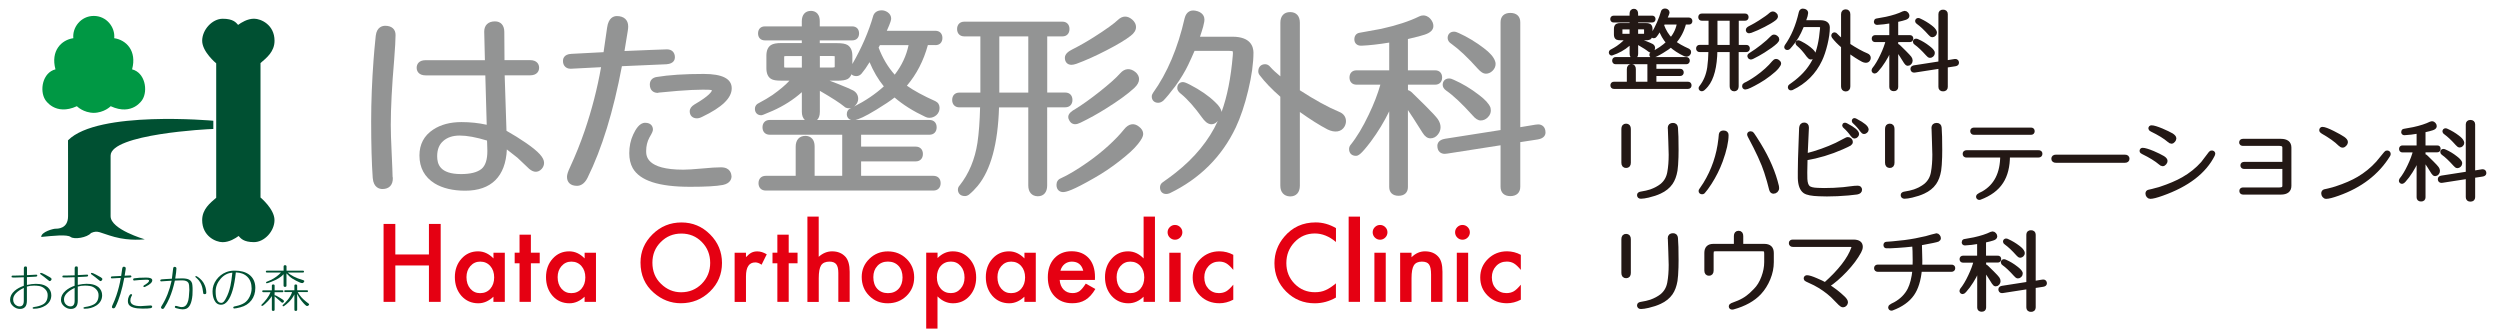 <?xml version="1.0" encoding="utf-8"?>
<!-- Generator: Adobe Illustrator 28.3.0, SVG Export Plug-In . SVG Version: 6.00 Build 0)  -->
<svg version="1.1" id="レイヤー_1" xmlns="http://www.w3.org/2000/svg" xmlns:xlink="http://www.w3.org/1999/xlink" x="0px"
	 y="0px" viewBox="0 0 540 72" style="enable-background:new 0 0 540 72;" xml:space="preserve">
<style type="text/css">
	.st0{fill:#939494;}
	.st1{fill:#009844;}
	.st2{fill:#005032;}
	.st3{fill:#E50012;}
	.st4{fill:#231815;stroke:#231815;stroke-width:0.825;stroke-linecap:round;stroke-linejoin:round;stroke-miterlimit:10;}
</style>
<g>
	<path class="st0" d="M83.22,5.57c-0.55,0-1.83,0.2-2.06,2.16c-0.23,2.26-0.39,4-0.47,5.17c-0.34,4.58-0.52,9.05-0.52,13.28
		c0,5.05,0.12,9.17,0.34,12.26c0.17,2.16,1.53,2.39,2.1,2.39c0.71,0,1.26-0.21,1.66-0.61c0.4-0.42,0.6-1.02,0.58-1.78
		c0-0.04-0.01-0.09-0.02-0.13l-0.03-0.14c0-0.62-0.08-2.45-0.22-5.58c-0.11-2.24-0.17-4.11-0.17-5.59c0-3.66,0.24-8.39,0.73-14.07
		c0.2-2.63,0.3-4.37,0.3-5.34C85.46,6.33,84.62,5.57,83.22,5.57z"/>
	<path class="st0" d="M113.67,30.91c-1.35-0.93-2.78-1.82-4.27-2.66c-0.15-5.1-0.28-9.13-0.39-11.98h5.5c1.43,0,1.94-0.85,1.94-1.64
		c0-0.79-0.51-1.64-1.94-1.64h-5.54l-0.04-6.09c0-1.42-0.75-2.28-2.02-2.28c-1.45,0-2.32,0.82-2.32,2.2c0,0.15,0.05,2.23,0.15,6.18
		H91.93C90.5,13,90,13.84,90,14.64c0,0.79,0.51,1.64,1.93,1.64h12.9l0.3,10.67c-1.75-0.39-3.58-0.58-5.47-0.58
		c-2.41,0-4.46,0.54-6.09,1.62c-1.98,1.3-2.97,3.18-2.97,5.59c0,2.65,1.11,4.69,3.29,6.04c1.72,1.04,3.94,1.57,6.59,1.57
		c5.63,0,8.73-3.07,9-8.91c1.04,0.81,1.8,1.41,2.28,1.78c1.09,1.01,1.92,1.79,2.47,2.34c0.01,0.02,0.03,0.03,0.05,0.05
		c0.52,0.44,0.99,0.65,1.44,0.65c0.33,0,0.84-0.11,1.29-0.62c0.34-0.38,0.51-0.83,0.51-1.31C117.52,34.06,116.38,32.79,113.67,30.91
		z M104,36.49c-0.9,0.73-2.38,1.11-4.42,1.11c-4.61,0-5.15-2.2-5.15-3.86c0-1.44,0.43-2.51,1.3-3.28c0.91-0.8,2.08-1.18,3.58-1.18
		c1.55,0,3.53,0.36,5.89,1.08c0.01,0.22,0.02,0.5,0.03,0.81c0.03,0.63,0.04,1.1,0.04,1.41C105.28,34.48,104.85,35.79,104,36.49z"/>
	<path class="st0" d="M145.78,12.38c0-1.06-0.66-1.72-1.72-1.72c-0.05,0-5.5,0.19-9.17,0.36c0.32-1.86,0.55-3.3,0.7-4.29
		c0.07-0.41,0.1-0.74,0.1-1.02c0-1.4-0.91-2.24-2.45-2.24c-0.65,0-1.8,0.32-2.1,2.47c-0.46,3.17-0.67,4.64-0.77,5.33l-6.91,0.36
		c-1.73,0.06-1.86,1.17-1.86,1.5c0,0.52,0.14,0.93,0.43,1.23c0.2,0.22,0.58,0.49,1.22,0.49l6.58-0.34
		c-0.81,4.63-2.01,9.24-3.54,13.74c-0.93,2.71-1.99,5.34-3.14,7.82c-0.46,0.96-0.68,1.64-0.68,2.14c0,1.21,0.8,1.93,2.15,1.93
		c0.65,0,1.57-0.3,2.28-1.72c3.1-6.26,5.6-14.37,7.43-24.12l9.63-0.42C145.61,13.76,145.78,12.79,145.78,12.38z"/>
	<path class="st0" d="M152,15.97c-4.11,0-7.54,0.22-10.16,0.66c-0.93,0.14-1.48,0.75-1.48,1.62c0,1.3,0.83,1.78,1.61,1.81l0,0
		c0,0,0.01,0,0.01,0c0.01,0,0.03,0,0.04,0c0,0,0.01,0,0.01,0l0,0l0,0c0.01,0,0.02,0,0.02,0c0,0,0.01,0,0.01,0l0,0
		c0.01,0,0.01,0,0.01,0l0,0c0.09,0,0.17-0.03,0.25-0.06c0.38-0.04,1.41-0.15,4.06-0.37c2.18-0.17,3.99-0.26,5.39-0.26
		c1.27,0,1.52,0.03,1.59,0.04c0.23,0.03,0.35,0.07,0.42,0.1c-0.05,0.23-0.48,1.15-3.77,3.05c-0.68,0.41-1.03,0.91-1.03,1.49
		c0,0.91,0.61,1.51,1.55,1.51c0.36,0,0.75-0.12,1.15-0.33c4.28-2.04,6.37-4.06,6.37-6.15C158.06,17.01,156.02,15.97,152,15.97z"/>
	<path class="st0" d="M155.74,36.14c-0.92,0-2.28,0.08-4.13,0.26c-1.78,0.16-3.14,0.25-4.02,0.25c-8.02,0-8.02-3.03-8.02-4.03
		c0-1.07,0.24-2.05,0.7-2.91c0.63-1.05,0.76-1.43,0.76-1.73c0-0.7-0.43-1.46-1.68-1.46c-1.25,0-2.07,1.45-2.59,2.56
		c-0.56,1.21-0.84,2.56-0.84,4.02c0,1.24,0.25,2.32,0.75,3.22c1.57,2.71,5.62,4.03,12.4,4.03c3.34,0,5.65-0.13,7.07-0.4
		c1.62-0.34,1.87-1.32,1.87-1.88C157.97,37.62,157.8,36.14,155.74,36.14z"/>
	<path class="st0" d="M202.06,9.75c0.92,0,1.5-0.61,1.5-1.55c0-0.94-0.59-1.55-1.5-1.55h-10.51c0.86-1.9,0.94-2.37,0.94-2.65
		c0-0.54-0.27-1.02-0.75-1.35c-0.4-0.27-0.84-0.42-1.28-0.42c-1.14,0-1.61,0.64-1.78,1.01c-0.02,0.04-0.03,0.07-0.04,0.11
		c-1,3.49-2.53,7.01-4.53,10.48v-1.76c0-1.1-0.33-1.88-1.03-2.34c-0.47-0.29-1.21-0.41-2.33-0.41h-3.68V8.72h7.03
		c0.89,0,1.46-0.59,1.46-1.5c0-0.93-0.57-1.52-1.46-1.52h-7.03V4.59c0-2.08-1.45-2.24-1.9-2.24c-1.24,0-1.98,0.83-1.98,2.24V5.7
		h-7.99c-0.89,0-1.46,0.59-1.46,1.52c0,0.91,0.57,1.5,1.46,1.5h7.99V9.3h-4.46c-1.03,0-1.72,0.14-2.16,0.41
		c-0.68,0.41-1.03,1.19-1.03,2.34v2.66c0,1.15,0.34,1.94,1.03,2.34c0.42,0.26,1.08,0.37,2.16,0.37h1.8
		c-0.87,0.95-2.09,1.98-3.66,3.09c-0.71,0.5-1.79,1.13-3.19,1.88c-0.04,0.02-0.08,0.05-0.12,0.08c-0.33,0.26-0.5,0.63-0.5,1.04
		c0,0.82,0.54,1.38,1.34,1.38c0.2,0,0.29,0,2.5-0.96c2.38-1.06,4.5-2.41,6.3-4.02v4.24c0,0.77,0.22,1.37,0.65,1.76h-7.6
		c-0.94,0-1.55,0.62-1.55,1.59c0,0.97,0.61,1.6,1.55,1.6h15.67v8.88h-5.96v-6.31c0-2.15-1.51-2.32-1.98-2.32
		c-1.32,0-2.11,0.87-2.11,2.32v6.31h-6.47c-0.95,0-1.56,0.62-1.56,1.59c0,0.97,0.61,1.59,1.56,1.59h36.23
		c0.94,0,1.55-0.63,1.55-1.59c0-0.97-0.6-1.59-1.55-1.59h-15.63v-3.12h11.8c0.94,0,1.55-0.63,1.55-1.6c0-0.97-0.61-1.59-1.55-1.59
		h-11.8v-2.57h14.77c0.94,0,1.55-0.63,1.55-1.6c0-0.97-0.61-1.59-1.55-1.59h-16.01c0.71-0.15,1.95-0.64,4.52-2.21
		c1.7-1.03,3.02-1.92,3.95-2.64c1.8,1.55,4.03,2.96,6.63,4.17c0.27,0.14,0.57,0.22,0.86,0.22c0.59,0,1.11-0.2,1.55-0.59
		c0.45-0.41,0.68-0.95,0.68-1.56c0-0.64-0.3-1.15-0.89-1.44c-2.6-1.16-4.68-2.29-6.17-3.35c2.09-2.46,3.61-5.4,4.53-8.77H202.06z
		 M183.68,23.41c-0.49,0.21-0.77,0.66-0.77,1.23c0,0.65,0.37,1.13,0.96,1.28h-7.39c0.34-0.32,0.61-0.86,0.61-1.76v-4.54
		c2.61,1.51,4.38,2.66,5.27,3.4c0.39,0.39,1.01,0.46,1.53,0.29C183.81,23.35,183.75,23.38,183.68,23.41z M169.39,12.37
		c0-0.1,0-0.18,0.01-0.23c0.08-0.01,0.2-0.03,0.37-0.03h3.43v2.49h-3.43c-0.27,0-0.37-0.05-0.37-0.05l0,0
		c0-0.01-0.02-0.05-0.02-0.12V12.37z M180.29,14.42c0,0.06-0.01,0.08,0,0.08c-0.02,0.01-0.14,0.09-0.5,0.09h-2.7v-2.49h2.7
		c0.24,0,0.4,0.02,0.5,0.03c0.01,0.06,0.01,0.13,0.01,0.23V14.42z M189.78,10.28c0.1-0.18,0.18-0.36,0.28-0.53h6.19
		c-0.47,2.27-1.47,4.41-2.99,6.38C191.81,14.52,190.64,12.56,189.78,10.28z M183.91,16.05c0.25,0.25,0.62,0.39,1.07,0.39
		c0.43,0,0.82-0.19,1.12-0.54c0.39-0.48,0.67-0.85,0.85-1.11c0.22-0.31,0.5-0.76,0.88-1.36c0.83,1.99,1.86,3.74,3.08,5.23
		c-1.81,1.65-3.98,3.12-6.47,4.38c0.12-0.08,0.24-0.18,0.33-0.29c0.4-0.41,0.6-0.9,0.6-1.41c0-0.77-0.38-1.41-1.1-1.81
		c-0.57-0.3-1.68-0.77-3.38-1.45c-0.7-0.28-1.25-0.49-1.69-0.65h1.57c1.15,0,1.86-0.11,2.34-0.37
		C183.47,16.84,183.74,16.51,183.91,16.05z"/>
	<path class="st0" d="M230.01,12.49c0,0.91,0.56,1.51,1.42,1.51c0.28,0,0.63-0.07,1.08-0.22c1.97-0.72,4.15-1.7,6.51-2.92
		c2.4-1.24,4.11-2.26,5.2-3.12c0.77-0.58,1.16-1.22,1.16-1.91c0-0.58-0.27-1.1-0.8-1.58c-1.04-0.91-2.12-0.87-3.09,0.03
		c-0.85,0.82-2.57,2.06-5.12,3.68c-1.43,0.92-3.05,1.85-4.82,2.75C230.89,11.05,230.01,11.6,230.01,12.49z"/>
	<path class="st0" d="M241.97,15.83c-0.94,1.05-2.48,2.42-4.58,4.07c-1.97,1.55-3.69,2.77-5.09,3.63c-0.77,0.43-1.56,0.97-1.56,1.75
		c0,0.23,0.07,0.47,0.21,0.69c0.37,0.75,0.95,0.86,1.26,0.86c0.36,0,0.75-0.12,1.2-0.34c1.84-0.89,3.69-1.91,5.48-3.04
		c2.7-1.68,4.75-3.18,6.14-4.47c0.68-0.64,1.01-1.27,1.01-1.89c0-0.41-0.14-1-0.83-1.56C244.13,14.67,242.93,14.73,241.97,15.83z"/>
	<path class="st0" d="M246,27.34c-1.02-0.82-2.2-0.67-3.2,0.6c-0.88,1.1-2.03,2.3-3.39,3.54c-1.37,1.24-2.89,2.46-4.52,3.6
		c-2.24,1.57-4.19,2.73-5.77,3.44c-0.59,0.24-0.92,0.75-0.92,1.41c0,1.15,0.77,1.56,1.42,1.56c0.67,0,2.06-0.35,6.78-3.07
		c1.74-0.98,3.52-2.17,5.29-3.54c1.93-1.49,3.27-2.71,4.08-3.74c0.83-1.03,1.16-1.68,1.16-2.2C246.93,28.33,246.61,27.79,246,27.34z
		"/>
	<path class="st0" d="M231.65,21.59c0-0.97-0.6-1.6-1.55-1.6h-3.9V7.86h3.3c0.91,0,1.51-0.62,1.51-1.59c0-0.97-0.6-1.59-1.51-1.59
		h-21.21c-0.95,0-1.56,0.62-1.56,1.59c0,0.97,0.61,1.59,1.56,1.59h3.47V20h-4.54c-0.95,0-1.55,0.62-1.55,1.6
		c0,0.96,0.61,1.59,1.55,1.59h4.48c-0.07,2.97-0.26,5.54-0.57,7.65c-0.55,3.58-1.84,6.69-3.86,9.23c-0.24,0.25-0.36,0.56-0.36,0.9
		c0,0.63,0.39,1.38,1.51,1.38c0.31,0,0.6-0.11,0.88-0.31c0.67-0.55,1.29-1.17,1.86-1.86c2.84-3.42,4.4-9.13,4.63-16.98h6.32v16.87
		c0,1.41,0.75,2.29,2.02,2.32h0.05c1.26,0,2.01-0.87,2.01-2.32V23.18h3.9C231.04,23.18,231.65,22.56,231.65,21.59z M215.85,20V7.86
		h6.26V20H215.85z"/>
	<path class="st0" d="M266.21,7.93h-7.01c0.25-0.74,0.48-1.45,0.68-2.16c0.25-0.95,0.28-1.32,0.28-1.52c0-0.5-0.19-1.39-1.46-1.82
		c-0.35-0.11-0.69-0.17-0.99-0.17c-0.43,0-1.46,0.17-1.83,1.68c-1.46,6.42-3.76,11.85-6.82,16.11c-0.18,0.25-0.28,0.52-0.28,0.81
		c0,0.8,0.56,1.34,1.37,1.34c0.4,0,0.77-0.15,1.15-0.48c0.6-0.61,1.43-1.6,2.54-3.07c1.23-1.71,2.17-3.29,2.82-4.66
		c0.51-1.07,0.97-2.09,1.36-3h7.48c0.44,0,0.66,0.06,0.77,0.09c0.01,0.06,0.04,0.19,0.04,0.43c0,0.13-0.01,0.29-0.03,0.5
		c-0.4,4.77-1.21,8.85-2.42,12.17c-0.09-0.66-0.55-1.34-1.42-2.15c-1.36-1.33-3.19-2.59-5.42-3.74c-0.89-0.46-1.25-0.56-1.52-0.56
		c-0.6,0-1.21,0.4-1.21,1.29c0,0.57,0.46,1,0.85,1.29c1.4,1.15,2.92,2.88,4.54,5.13c0.43,0.6,1.11,1.4,2,1.4
		c0.49,0,0.94-0.23,1.37-0.71c0,0.01-0.01,0.02-0.02,0.04c-1.89,4.12-4.96,7.89-9.13,11.17c-0.67,0.53-1.57,1.2-2.74,2.02
		c-0.39,0.26-0.6,0.66-0.6,1.12c0,0.86,0.52,1.42,1.33,1.42c0.24,0,0.48-0.04,0.77-0.16c6.48-3.13,11.29-7.92,14.28-14.24
		c1.01-2.15,1.92-4.83,2.67-7.96c0.76-3.14,1.14-5.9,1.14-8.21C270.72,10.06,270.14,7.93,266.21,7.93z"/>
	<path class="st0" d="M289.31,24.18c-2.46-1.02-5.33-2.6-8.54-4.68V4.89c0-1.43-0.78-2.28-2.1-2.28c-1.32,0-2.11,0.85-2.11,2.28
		v11.6c-0.92-0.76-1.64-1.42-2.12-1.97c-0.41-0.54-0.87-0.65-1.18-0.65c-0.89,0-1.47,0.61-1.47,1.55c0,0.28,0.1,0.57,0.29,0.81
		c1.14,1.51,2.65,3.07,4.47,4.66V40.1c0,1.41,0.78,2.28,2.09,2.33c0,0,0.01,0,0.03,0c1.32,0,2.1-0.87,2.1-2.33V24.19
		c2.26,1.61,4.25,2.87,5.96,3.76c1.59,0.79,3.03,0.55,3.69-0.62c0.21-0.38,0.31-0.76,0.31-1.16
		C290.73,25.27,290.22,24.55,289.31,24.18z"/>
	<path class="st0" d="M312.39,19.57c1.54,1.07,3.45,2.87,5.65,5.32c0.66,0.78,1.23,1.13,1.79,1.13c0.55,0,1.06-0.21,1.5-0.64
		c0.57-0.54,0.69-1.12,0.69-1.51c0-0.16-0.03-0.33-0.06-0.54c-0.01-0.05-0.02-0.08-0.04-0.13c-0.31-0.8-1.13-1.69-2.47-2.7
		c-1.74-1.35-3.57-2.44-5.41-3.25c-0.41-0.21-0.74-0.3-1.04-0.3c-0.83,0-1.38,0.56-1.38,1.38C311.63,18.8,311.88,19.21,312.39,19.57
		z"/>
	<path class="st0" d="M313.5,9.47c1.67,1.19,3.58,3,5.71,5.38c0.67,0.74,1.2,1.07,1.73,1.07c0.52,0,1.01-0.2,1.44-0.62
		c0.44-0.42,0.67-0.93,0.67-1.49c0-0.21-0.04-0.44-0.13-0.65c-0.31-0.87-1.1-1.77-2.41-2.76c-1.73-1.32-3.55-2.42-5.41-3.26
		c-0.41-0.2-0.74-0.3-1.04-0.3c-0.83,0-1.37,0.55-1.37,1.38C312.71,8.72,312.98,9.14,313.5,9.47z"/>
	<path class="st0" d="M332.24,26.87c-0.18,0-0.37,0.02-0.6,0.06l-3.26,0.54V4.8c0-1.27-0.8-2.01-2.15-2.01
		c-1.33,0-2.11,0.74-2.11,2.01v23.29l-11.97,1.88c-1.47,0.24-1.68,1.07-1.68,1.54c0,1.27,0.82,1.72,1.59,1.72
		c0.19,0,0.39-0.02,0.59-0.06l11.47-1.79v8.96c0,1.27,0.79,2.02,2.11,2.02c1.35,0,2.15-0.75,2.15-2.02v-9.64l3.77-0.58
		c1.46-0.24,1.68-1.04,1.68-1.5C333.83,27.34,333.01,26.87,332.24,26.87z"/>
	<path class="st0" d="M311.16,27.47c0-0.59-0.21-1.18-0.61-1.76c-0.35-0.49-1.2-1.41-2.62-2.83c-1.25-1.23-2.16-2.11-2.68-2.63
		c-0.38-0.42-0.75-0.68-1.13-0.79v-1.17H310c0.91,0,1.5-0.6,1.5-1.55c0-0.95-0.59-1.55-1.5-1.55h-5.89V8.43
		c1.86-0.43,3.05-0.74,3.63-0.95c1.24-0.41,1.87-1.03,1.87-1.86c0-0.53-0.21-1.04-0.62-1.52c-0.55-0.63-1.14-0.77-1.54-0.77
		c-0.32,0-0.63,0.07-0.91,0.22c-2.13,1.05-4.9,1.95-8.21,2.68c-2.06,0.39-3.65,0.68-4.73,0.86c-0.66,0.13-1.06,0.66-1.06,1.41
		c0,0.82,0.56,1.37,1.43,1.37h0.12c1.7-0.07,3.7-0.3,5.98-0.67v5.99H293c-0.92,0-1.51,0.61-1.51,1.55c0,0.94,0.59,1.55,1.51,1.55
		h5.16c-0.58,2.04-1.41,4.18-2.48,6.41c-1.29,2.73-2.63,4.96-4,6.65c-0.18,0.24-0.28,0.54-0.28,0.85c0,0.89,0.57,1.46,1.47,1.46
		c0.51,0,1.07-0.23,3.24-3.1c1.55-2.09,2.87-4.27,3.96-6.51V40.4c0,1.19,0.76,1.89,2.02,1.89c1.27,0,2.02-0.7,2.02-1.89V23.77
		c0.36,0.53,0.76,1.13,1.19,1.8c0.96,1.51,1.62,2.54,1.97,3.1c0.49,0.8,1.06,1.21,1.69,1.21c0.64,0,1.2-0.28,1.61-0.81
		C310.97,28.59,311.16,28.05,311.16,27.47z"/>
</g>
<g>
	<g>
		<path class="st1" d="M20.36,24.38c-2.37,0-3.75-1.44-3.75-1.44c-4.74,2.17-6.84-1.39-6.84-1.39c-1.26-1.98-0.61-5.86,2.21-6.57
			c-1.08-4.02,1.29-6.36,3.86-6.73c-0.24-2.31,1.61-4.81,4.42-4.81c2.8,0,4.65,2.5,4.41,4.81c2.57,0.37,4.94,2.71,3.86,6.73
			c2.81,0.71,3.47,4.6,2.21,6.57c0,0-2.1,3.57-6.83,1.39c0,0-1.39,1.44-3.76,1.44H20.36z"/>
		<path class="st2" d="M56.27,42.66c0,0,0-0.82,0-5l0,0c0-3.88,0-23.42,0-24.04c1.3-1.11,3.03-2.46,3.03-4.81
			c0-3.47-2.94-4.77-4.42-4.77c-1.46,0-2.78,0.85-3.45,1.34c-0.44-0.5-1.04-1.33-3.32-1.33c-2.27,0-4.44,2.38-4.44,4.76
			c0,2.38,3.03,4.87,3.03,4.87s0,19.8,0,23.98c0,3.88,0,4.44,0,5.06c-1.3,1.11-3.03,2.47-3.03,4.82c0,3.47,2.94,4.77,4.41,4.77
			c1.47,0,2.79-0.84,3.46-1.34c0.45,0.5,1.05,1.33,3.32,1.33c2.27,0,4.43-2.38,4.43-4.76C59.3,45.16,56.27,42.66,56.27,42.66z"/>
		<path class="st2" d="M14.7,35.4v11.29c0,2.79-2.32,2.71-2.75,2.71c-0.42,0-3.05,0.67-3.05,1.78c2.55-0.25,5.59-0.59,6.36,0
			c0.76,0.59,3.57,0.15,4.4-0.85c1.53-0.68,1.79-0.05,5.08,0.85c3.32,0.91,6.53,0.51,6.53,0.51s-7.38-2.12-7.38-4.99V33.62
			c0-4.66,21.09-5.76,22.19-5.76v-1.78c0,0-24.95-2.29-31.39,4.23C14.7,33.19,14.7,35.4,14.7,35.4z"/>
	</g>
	<g>
		<path class="st2" d="M11.08,63.78c0,0.92-0.42,1.66-1.25,2.21c-0.73,0.47-1.58,0.7-2.55,0.7c-0.15,0-0.23-0.06-0.23-0.19
			c0-0.1,0.13-0.16,0.39-0.2c0.69-0.09,1.29-0.27,1.8-0.53c0.71-0.37,1.06-1.04,1.06-2.03c0-0.5-0.19-0.93-0.57-1.31
			c-0.38-0.37-0.82-0.59-1.32-0.66c-0.34-0.05-0.7-0.08-1.05-0.08c-0.56,0-1.08,0.07-1.55,0.21v3.06c0,1.18-0.5,1.77-1.51,1.77
			c-0.53,0-1.01-0.2-1.46-0.59c-0.45-0.4-0.67-0.86-0.66-1.38v-0.02c0-0.71,0.33-1.35,0.99-1.93C3.7,62.36,4.36,62,5.14,61.73v-1.84
			c-0.81,0.04-1.46,0.06-1.93,0.06c-0.23,0-0.38,0-0.44-0.01c-0.11-0.01-0.18-0.02-0.22-0.04c-0.04-0.02-0.05-0.08-0.05-0.18
			c0-0.12,0.07-0.18,0.22-0.2c-0.06,0.01,0.08,0.01,0.43,0.01c0.47,0,1.13-0.02,2-0.05v-1.53c0-0.26,0.11-0.4,0.34-0.4
			c0.15,0,0.24,0.03,0.28,0.08c0.04,0.05,0.06,0.16,0.06,0.31v1.49c0.43-0.02,1.08-0.06,1.95-0.1h0.05
			c0.15-0.01,0.22,0.07,0.22,0.23c0,0.1-0.09,0.16-0.26,0.19c-0.05,0.01-0.27,0.02-0.65,0.04c-0.34,0.02-0.78,0.04-1.32,0.07v1.69
			c0.7-0.16,1.34-0.24,1.9-0.24c0.26,0,0.51,0.02,0.77,0.04c0.74,0.08,1.34,0.31,1.81,0.7C10.82,62.51,11.08,63.08,11.08,63.78z
			 M5.14,64.98v-2.79c-1.54,0.74-2.3,1.57-2.3,2.48c0,0.64,0.27,1.1,0.82,1.38c0.18,0.09,0.36,0.13,0.55,0.13
			C4.83,66.19,5.14,65.79,5.14,64.98z M11.14,60.28c0,0.1-0.04,0.19-0.13,0.29c-0.09,0.1-0.18,0.15-0.27,0.15
			c-0.04,0-0.07-0.01-0.11-0.03c-0.24-0.2-0.61-0.5-1.11-0.89c-0.22-0.17-0.48-0.35-0.77-0.56c-0.05-0.04-0.08-0.08-0.08-0.14
			c0-0.11,0.06-0.16,0.19-0.16c0.13,0,0.46,0.14,0.98,0.42c0.45,0.23,0.78,0.41,0.99,0.55C11.03,60.05,11.14,60.17,11.14,60.28z"/>
		<path class="st2" d="M22.06,63.78c0,0.92-0.42,1.66-1.25,2.21c-0.73,0.47-1.58,0.7-2.55,0.7c-0.15,0-0.23-0.06-0.23-0.19
			c0-0.1,0.13-0.16,0.4-0.2c0.69-0.09,1.29-0.27,1.8-0.53c0.71-0.37,1.06-1.04,1.06-2.03c0-0.5-0.19-0.93-0.57-1.31
			c-0.38-0.37-0.82-0.59-1.32-0.66c-0.34-0.05-0.7-0.08-1.05-0.08c-0.56,0-1.08,0.07-1.55,0.21v3.06c0,1.18-0.5,1.77-1.51,1.77
			c-0.53,0-1.01-0.2-1.46-0.59c-0.45-0.4-0.67-0.86-0.66-1.38v-0.02c0-0.71,0.33-1.35,0.99-1.93c0.53-0.46,1.18-0.82,1.96-1.09
			v-1.84c-0.81,0.04-1.46,0.06-1.93,0.06c-0.23,0-0.38,0-0.44-0.01c-0.11-0.01-0.18-0.02-0.22-0.04c-0.04-0.02-0.05-0.08-0.05-0.18
			c0-0.12,0.07-0.18,0.22-0.2c-0.06,0.01,0.08,0.01,0.43,0.01c0.47,0,1.13-0.02,2-0.05v-1.53c0-0.26,0.11-0.4,0.34-0.4
			c0.15,0,0.24,0.03,0.28,0.08c0.04,0.05,0.06,0.16,0.06,0.31v1.49c0.43-0.02,1.08-0.06,1.95-0.1h0.05
			c0.15-0.01,0.22,0.07,0.22,0.23c0,0.1-0.09,0.16-0.26,0.19c-0.05,0.01-0.27,0.02-0.65,0.04c-0.34,0.02-0.78,0.04-1.32,0.07v1.69
			c0.7-0.16,1.34-0.24,1.9-0.24c0.26,0,0.51,0.02,0.77,0.04c0.74,0.08,1.34,0.31,1.81,0.7C21.8,62.51,22.06,63.08,22.06,63.78z
			 M16.12,64.98v-2.79c-1.54,0.74-2.3,1.57-2.3,2.48c0,0.64,0.27,1.1,0.82,1.38c0.18,0.09,0.36,0.13,0.55,0.13
			C15.81,66.19,16.12,65.79,16.12,64.98z M22.11,60.28c0,0.1-0.04,0.19-0.13,0.29c-0.09,0.1-0.18,0.15-0.27,0.15
			c-0.04,0-0.07-0.01-0.11-0.03c-0.24-0.2-0.61-0.5-1.11-0.89c-0.22-0.17-0.48-0.35-0.77-0.56c-0.05-0.04-0.08-0.08-0.08-0.14
			c0-0.11,0.06-0.16,0.19-0.16c0.13,0,0.46,0.14,0.98,0.42c0.45,0.23,0.78,0.41,0.99,0.55C22.01,60.05,22.11,60.17,22.11,60.28z"/>
		<path class="st2" d="M28.38,59.75c0,0.11-0.1,0.17-0.29,0.19L26.85,60c-0.47,2.55-1.1,4.64-1.91,6.27
			c-0.11,0.22-0.25,0.33-0.41,0.33c-0.23,0-0.35-0.1-0.35-0.3c0-0.1,0.05-0.25,0.15-0.46c0.3-0.64,0.57-1.32,0.81-2.02
			c0.42-1.24,0.74-2.51,0.95-3.79l-1.9,0.1c-0.16,0.01-0.24-0.07-0.24-0.24c0-0.12,0.09-0.18,0.29-0.19l1.93-0.1
			c0.01-0.07,0.08-0.57,0.22-1.53c0.04-0.31,0.16-0.46,0.34-0.46c0.29,0,0.43,0.12,0.43,0.37c0,0.06-0.01,0.14-0.02,0.23
			c-0.04,0.29-0.12,0.74-0.22,1.34c0.78-0.04,1.19-0.06,1.21-0.06C28.3,59.5,28.38,59.59,28.38,59.75z M32.87,66.27
			c0,0.15-0.11,0.24-0.32,0.29c-0.34,0.07-0.93,0.1-1.77,0.1c-1.64,0-2.64-0.31-3-0.93c-0.11-0.2-0.16-0.44-0.16-0.72
			c0-0.34,0.07-0.66,0.2-0.94c0.17-0.36,0.33-0.54,0.48-0.54c0.15,0,0.23,0.06,0.23,0.18c0,0.04-0.05,0.16-0.16,0.34
			c-0.14,0.26-0.21,0.54-0.21,0.84c0,0.82,0.75,1.23,2.25,1.23c0.23,0,0.58-0.02,1.05-0.07c0.46-0.04,0.81-0.07,1.04-0.07
			C32.74,65.97,32.87,66.07,32.87,66.27z M32.89,60.55c0,0.45-0.5,0.91-1.51,1.39c-0.08,0.04-0.15,0.07-0.21,0.07
			c-0.13,0-0.2-0.06-0.2-0.19c0-0.07,0.06-0.14,0.17-0.21c0.71-0.41,1.06-0.73,1.06-0.97c0-0.12-0.09-0.19-0.29-0.21
			c-0.04-0.01-0.19-0.01-0.43-0.01c-0.37,0-0.83,0.02-1.39,0.07c-0.85,0.07-1.21,0.11-1.1,0.11c-0.15,0-0.23-0.09-0.23-0.26
			c0-0.12,0.07-0.2,0.21-0.22c0.67-0.11,1.52-0.16,2.57-0.16C32.44,59.95,32.89,60.15,32.89,60.55z"/>
		<path class="st2" d="M41.6,62.69c0,0.4-0.01,0.75-0.03,1.05c-0.15,1.67-0.6,2.65-1.35,2.95c-0.22,0.09-0.49,0.13-0.8,0.13
			c-0.29,0-0.74-0.08-1.35-0.25c-0.2-0.05-0.3-0.13-0.3-0.23c0-0.18,0.07-0.27,0.21-0.27c0.09,0,0.27,0.04,0.55,0.13
			c0.28,0.09,0.51,0.13,0.67,0.13c0.15,0,0.27-0.01,0.36-0.03c0.4-0.08,0.7-0.36,0.92-0.85c0.16-0.36,0.26-0.78,0.31-1.27
			c0.07-0.89,0.11-1.39,0.11-1.53c0-0.79-0.07-1.31-0.2-1.55c-0.21-0.36-0.66-0.54-1.37-0.54c-0.19,0-0.45,0.01-0.78,0.02
			c-0.37,0.01-0.63,0.03-0.78,0.03c-0.3,1.41-0.69,2.66-1.17,3.78c-0.32,0.74-0.68,1.42-1.08,2.04c-0.12,0.2-0.24,0.3-0.37,0.3
			c-0.09,0-0.17-0.03-0.25-0.09c-0.08-0.06-0.12-0.13-0.12-0.21c0-0.09,0.04-0.2,0.13-0.34c0.99-1.56,1.71-3.38,2.16-5.46
			c-0.28,0.01-0.65,0.03-1.12,0.07c-0.78,0.05-1.15,0.08-1.11,0.08c-0.15,0-0.22-0.07-0.22-0.22c0-0.12,0.1-0.2,0.31-0.22
			c0.18-0.01,0.45-0.03,0.8-0.06c0.59-0.04,1.06-0.07,1.4-0.08c0.03-0.19,0.12-0.9,0.26-2.13c0.03-0.29,0.12-0.43,0.29-0.43
			c0.29,0,0.43,0.12,0.43,0.37c0,0.37-0.09,1.09-0.26,2.16c1.1-0.03,1.59-0.04,1.47-0.04c0.67,0,1.17,0.09,1.5,0.26
			c0.46,0.23,0.71,0.65,0.74,1.24C41.6,61.97,41.6,62.32,41.6,62.69z M44.56,63.23c0,0.2-0.12,0.31-0.36,0.31
			c-0.16,0-0.26-0.05-0.29-0.15c-0.01-0.03-0.03-0.18-0.07-0.45c-0.06-0.44-0.12-0.77-0.19-1c-0.19-0.69-0.55-1.27-1.06-1.76
			l-0.41-0.37c0-0.12,0.06-0.18,0.18-0.18c0.04,0,0.11,0.03,0.23,0.1c0.79,0.5,1.34,1.13,1.65,1.91
			C44.45,62.15,44.56,62.68,44.56,63.23z"/>
		<path class="st2" d="M55.15,62.19c0,1.05-0.29,1.95-0.86,2.69c-0.57,0.74-1.36,1.24-2.37,1.5c-0.65,0.17-1.09,0.25-1.32,0.25
			c-0.14,0-0.21-0.08-0.21-0.23c0-0.1,0.08-0.17,0.25-0.21c0.1-0.02,0.23-0.05,0.42-0.09c0.68-0.15,1.26-0.37,1.73-0.67
			c0.47-0.3,0.85-0.76,1.15-1.38c0.27-0.57,0.41-1.15,0.41-1.75c0-1.05-0.3-1.89-0.91-2.5c-0.61-0.61-1.44-0.93-2.5-0.96
			c-0.31,2.99-0.9,5.05-1.77,6.18c-0.42,0.54-0.89,0.81-1.4,0.81c-0.67,0-1.17-0.34-1.49-1.03c-0.25-0.52-0.37-1.15-0.37-1.9
			c0-0.88,0.28-1.7,0.84-2.48c0.55-0.74,1.24-1.28,2.07-1.62c0.57-0.23,1.16-0.34,1.78-0.34h0.09c1.29-0.01,2.34,0.28,3.13,0.86
			C54.7,59.99,55.15,60.94,55.15,62.19z M50.19,58.9c-0.98,0.06-1.83,0.5-2.54,1.32c-0.71,0.82-1.07,1.73-1.07,2.72
			c0,1.65,0.4,2.48,1.21,2.48c0.23,0,0.43-0.11,0.61-0.34c0.09-0.1,0.22-0.31,0.4-0.63c0.42-0.76,0.74-1.66,0.97-2.7
			C49.92,61.04,50.06,60.09,50.19,58.9z"/>
		<path class="st2" d="M61.21,62.91c0,0.13-0.06,0.2-0.19,0.2h-1.71v0.69c0.02-0.02,0.05-0.03,0.08-0.03c0.06,0,0.16,0.04,0.3,0.11
			c0.73,0.41,1.2,0.69,1.41,0.85c0.16,0.12,0.24,0.23,0.24,0.33c0,0.07-0.04,0.15-0.12,0.22c-0.08,0.07-0.16,0.11-0.23,0.11
			c-0.09,0-0.18-0.05-0.27-0.16c-0.01-0.01-0.44-0.39-1.31-1.14c-0.04-0.04-0.07-0.07-0.09-0.09v2.89c0,0.18-0.1,0.27-0.3,0.27
			c-0.2,0-0.3-0.09-0.3-0.27v-2.93c-0.25,0.38-0.52,0.72-0.8,1.03c-0.19,0.2-0.4,0.41-0.64,0.63c-0.34,0.32-0.56,0.47-0.65,0.47
			c-0.12,0-0.18-0.06-0.18-0.18c0-0.04,0.02-0.07,0.05-0.1c0.11-0.11,0.28-0.29,0.52-0.53c0.19-0.21,0.4-0.46,0.62-0.76
			c0.37-0.5,0.64-0.97,0.8-1.41h-1.61c-0.12,0-0.19-0.07-0.19-0.2c0-0.13,0.06-0.2,0.19-0.2h1.89v-1c0-0.18,0.1-0.27,0.3-0.27
			c0.2,0,0.3,0.09,0.3,0.27v1h1.71C61.14,62.71,61.21,62.78,61.21,62.91z M65.73,60.72c0,0.05-0.03,0.12-0.09,0.2
			c-0.1,0.15-0.2,0.23-0.3,0.23c-0.18,0-0.37-0.04-0.57-0.13c-0.6-0.26-1.13-0.54-1.59-0.83c-0.42-0.26-0.86-0.64-1.3-1.14v2.63
			c0,0.19-0.1,0.29-0.31,0.29c-0.21,0-0.32-0.1-0.32-0.29v-2.45c-0.51,0.61-1.41,1.16-2.68,1.65c-0.53,0.21-0.85,0.31-0.95,0.31
			c-0.1,0-0.15-0.06-0.15-0.18c0-0.07,0.03-0.11,0.09-0.13c0.2-0.08,0.51-0.21,0.93-0.4c0.88-0.42,1.61-0.97,2.21-1.62h-3.1
			c-0.12,0-0.18-0.06-0.18-0.19c0-0.13,0.06-0.2,0.18-0.2h3.66v-0.9c0-0.19,0.11-0.29,0.32-0.29c0.2,0,0.31,0.1,0.31,0.29v0.9h3.6
			c0.12,0,0.18,0.07,0.18,0.2c0,0.12-0.06,0.19-0.18,0.19h-3.35c0.34,0.31,0.78,0.61,1.31,0.88c0.53,0.27,1.18,0.52,1.95,0.74
			C65.62,60.54,65.73,60.62,65.73,60.72z M66.77,65.75c0,0.07-0.05,0.15-0.14,0.23c-0.1,0.08-0.19,0.12-0.3,0.12
			c-0.07,0-0.12-0.02-0.18-0.05c-0.18-0.14-0.37-0.32-0.57-0.54c-0.33-0.37-0.57-0.67-0.74-0.91c-0.28-0.42-0.49-0.8-0.65-1.13v3.42
			c0,0.18-0.1,0.27-0.3,0.27c-0.2,0-0.3-0.09-0.3-0.27v-3.3c-0.29,0.59-0.68,1.13-1.17,1.62c-0.35,0.35-0.72,0.66-1.1,0.92
			c-0.04,0.02-0.07,0.03-0.11,0.03c-0.12,0-0.18-0.06-0.18-0.18c0-0.04,0.02-0.07,0.05-0.1c0.35-0.31,0.71-0.68,1.08-1.13
			c0.44-0.54,0.75-1.09,0.94-1.66h-1.51c-0.12,0-0.19-0.07-0.19-0.2c0-0.13,0.06-0.2,0.19-0.2h2v-0.98c0-0.18,0.1-0.27,0.3-0.27
			c0.2,0,0.3,0.09,0.3,0.27v0.98h2.15c0.12,0,0.19,0.07,0.19,0.2c0,0.13-0.06,0.2-0.19,0.2h-2.03c0.22,0.4,0.48,0.77,0.79,1.12
			c0.23,0.26,0.56,0.58,1.01,0.94c0.12,0.1,0.31,0.25,0.58,0.45C66.75,65.65,66.77,65.7,66.77,65.75z"/>
	</g>
</g>
<g>
	<path class="st3" d="M85.39,54.96h7.26v-6.59h2.54V65.2h-2.54v-7.86h-7.26v7.86h-2.54V48.37h2.54V54.96z"/>
	<path class="st3" d="M106.58,54.59h2.46V65.2h-2.46v-1.11c-1.01,0.95-2.1,1.42-3.26,1.42c-1.47,0-2.68-0.53-3.64-1.59
		c-0.95-1.08-1.43-2.43-1.43-4.06c0-1.59,0.48-2.92,1.43-3.98c0.95-1.06,2.14-1.59,3.58-1.59c1.24,0,2.34,0.51,3.33,1.53V54.59z
		 M100.76,59.86c0,1.02,0.27,1.85,0.82,2.49c0.56,0.65,1.26,0.97,2.12,0.97c0.91,0,1.64-0.31,2.2-0.94
		c0.56-0.65,0.84-1.47,0.84-2.46c0-1-0.28-1.82-0.84-2.46c-0.56-0.63-1.29-0.95-2.18-0.95c-0.84,0-1.55,0.32-2.12,0.96
		C101.04,58.11,100.76,58.91,100.76,59.86z"/>
	<path class="st3" d="M114.67,56.87v8.33h-2.45v-8.33h-1.05v-2.29h1.05v-3.89h2.45v3.89h1.91v2.29H114.67z"/>
	<path class="st3" d="M126.27,54.59h2.46V65.2h-2.46v-1.11c-1.01,0.95-2.1,1.42-3.26,1.42c-1.47,0-2.68-0.53-3.64-1.59
		c-0.95-1.08-1.43-2.43-1.43-4.06c0-1.59,0.48-2.92,1.43-3.98c0.95-1.06,2.14-1.59,3.58-1.59c1.24,0,2.34,0.51,3.33,1.53V54.59z
		 M120.45,59.86c0,1.02,0.27,1.85,0.82,2.49c0.56,0.65,1.26,0.97,2.12,0.97c0.91,0,1.64-0.31,2.2-0.94
		c0.56-0.65,0.84-1.47,0.84-2.46c0-1-0.28-1.82-0.84-2.46c-0.56-0.63-1.29-0.95-2.18-0.95c-0.84,0-1.55,0.32-2.12,0.96
		C120.73,58.11,120.45,58.91,120.45,59.86z"/>
	<path class="st3" d="M138.35,56.71c0-2.37,0.87-4.4,2.61-6.11c1.73-1.7,3.81-2.55,6.24-2.55c2.4,0,4.46,0.86,6.17,2.57
		c1.72,1.72,2.58,3.78,2.58,6.18c0,2.42-0.86,4.47-2.59,6.16c-1.74,1.69-3.83,2.54-6.29,2.54c-2.17,0-4.12-0.75-5.85-2.26
		C139.31,61.59,138.35,59.41,138.35,56.71z M140.92,56.74c0,1.86,0.62,3.39,1.88,4.59c1.24,1.2,2.68,1.8,4.31,1.8
		c1.77,0,3.26-0.61,4.47-1.83c1.21-1.23,1.82-2.74,1.82-4.51c0-1.79-0.6-3.3-1.8-4.51c-1.19-1.22-2.67-1.83-4.43-1.83
		c-1.75,0-3.23,0.61-4.44,1.83C141.52,53.48,140.92,54.97,140.92,56.74z"/>
	<path class="st3" d="M158.68,54.59h2.45v0.95c0.45-0.47,0.85-0.8,1.2-0.97c0.36-0.18,0.78-0.27,1.26-0.27
		c0.65,0,1.32,0.21,2.03,0.63l-1.12,2.25c-0.46-0.33-0.92-0.5-1.36-0.5c-1.34,0-2.01,1.01-2.01,3.03v5.51h-2.45V54.59z"/>
	<path class="st3" d="M170.36,56.87v8.33h-2.45v-8.33h-1.05v-2.29h1.05v-3.89h2.45v3.89h1.91v2.29H170.36z"/>
	<path class="st3" d="M174.39,46.79h2.45v8.68c0.87-0.78,1.84-1.18,2.89-1.18c1.2,0,2.16,0.39,2.88,1.17
		c0.61,0.68,0.92,1.76,0.92,3.24v6.51h-2.45v-6.28c0-0.85-0.15-1.47-0.45-1.85c-0.3-0.38-0.79-0.57-1.46-0.57
		c-0.86,0-1.46,0.27-1.81,0.8c-0.34,0.54-0.51,1.46-0.51,2.77v5.14h-2.45V46.79z"/>
	<path class="st3" d="M186.13,59.82c0-1.53,0.55-2.84,1.65-3.91c1.1-1.08,2.44-1.61,4.01-1.61c1.58,0,2.93,0.54,4.03,1.62
		c1.09,1.08,1.64,2.41,1.64,3.99c0,1.59-0.55,2.93-1.65,4c-1.1,1.07-2.46,1.6-4.07,1.6c-1.59,0-2.93-0.54-4-1.64
		C186.67,62.8,186.13,61.45,186.13,59.82z M188.64,59.86c0,1.06,0.28,1.9,0.85,2.52c0.58,0.62,1.35,0.94,2.3,0.94
		c0.96,0,1.73-0.31,2.3-0.93c0.57-0.62,0.86-1.44,0.86-2.47c0-1.03-0.29-1.86-0.86-2.48c-0.58-0.62-1.35-0.94-2.3-0.94
		c-0.94,0-1.7,0.31-2.28,0.94C188.93,58.07,188.64,58.87,188.64,59.86z"/>
	<path class="st3" d="M202.51,70.98h-2.45v-16.4h2.45v1.16c0.97-0.97,2.06-1.45,3.29-1.45c1.46,0,2.66,0.54,3.61,1.61
		c0.96,1.07,1.44,2.42,1.44,4.05c0,1.59-0.48,2.92-1.43,3.98c-0.94,1.05-2.14,1.58-3.58,1.58c-1.24,0-2.35-0.5-3.34-1.49V70.98z
		 M208.34,59.96c0-1.02-0.28-1.85-0.83-2.49c-0.56-0.65-1.26-0.97-2.11-0.97c-0.9,0-1.63,0.31-2.19,0.94
		c-0.56,0.62-0.84,1.45-0.84,2.46c0,1,0.28,1.82,0.84,2.46c0.55,0.63,1.28,0.95,2.18,0.95c0.85,0,1.55-0.32,2.1-0.96
		C208.05,61.72,208.34,60.92,208.34,59.96z"/>
	<path class="st3" d="M221.27,54.59h2.46V65.2h-2.46v-1.11c-1.01,0.95-2.1,1.42-3.26,1.42c-1.47,0-2.68-0.53-3.64-1.59
		c-0.95-1.08-1.43-2.43-1.43-4.06c0-1.59,0.48-2.92,1.43-3.98c0.95-1.06,2.14-1.59,3.58-1.59c1.24,0,2.34,0.51,3.33,1.53V54.59z
		 M215.45,59.86c0,1.02,0.27,1.85,0.82,2.49c0.56,0.65,1.26,0.97,2.11,0.97c0.91,0,1.64-0.31,2.2-0.94
		c0.56-0.65,0.84-1.47,0.84-2.46c0-1-0.28-1.82-0.84-2.46c-0.56-0.63-1.29-0.95-2.18-0.95c-0.84,0-1.55,0.32-2.12,0.96
		C215.73,58.11,215.45,58.91,215.45,59.86z"/>
	<path class="st3" d="M236.5,60.47h-7.61c0.07,0.87,0.35,1.57,0.85,2.08c0.5,0.51,1.14,0.76,1.93,0.76c0.61,0,1.12-0.15,1.52-0.44
		c0.39-0.29,0.84-0.83,1.34-1.61l2.07,1.16c-0.32,0.55-0.66,1.01-1.01,1.4c-0.36,0.39-0.74,0.71-1.14,0.96
		c-0.41,0.25-0.85,0.43-1.32,0.55c-0.47,0.12-0.98,0.17-1.54,0.17c-1.58,0-2.86-0.51-3.82-1.53c-0.96-1.02-1.44-2.38-1.44-4.08
		c0-1.68,0.46-3.04,1.4-4.08c0.94-1.02,2.18-1.54,3.73-1.54c1.56,0,2.8,0.5,3.71,1.49c0.9,0.99,1.35,2.36,1.35,4.11L236.5,60.47z
		 M233.98,58.47c-0.34-1.31-1.17-1.96-2.48-1.96c-0.3,0-0.58,0.05-0.84,0.14c-0.26,0.09-0.5,0.22-0.71,0.39
		c-0.21,0.17-0.4,0.38-0.55,0.62c-0.15,0.24-0.27,0.51-0.35,0.82H233.98z"/>
	<path class="st3" d="M247.01,46.79h2.46V65.2h-2.46v-1.11c-0.97,0.95-2.06,1.42-3.28,1.42c-1.45,0-2.66-0.53-3.62-1.59
		c-0.95-1.08-1.43-2.43-1.43-4.06c0-1.58,0.48-2.91,1.43-3.97c0.94-1.07,2.13-1.6,3.57-1.6c1.24,0,2.35,0.51,3.34,1.53V46.79z
		 M241.19,59.86c0,1.02,0.27,1.85,0.82,2.49c0.56,0.65,1.26,0.97,2.11,0.97c0.91,0,1.64-0.31,2.2-0.94
		c0.56-0.65,0.84-1.47,0.84-2.46c0-1-0.28-1.82-0.84-2.46c-0.56-0.63-1.29-0.95-2.18-0.95c-0.84,0-1.55,0.32-2.12,0.96
		C241.47,58.11,241.19,58.91,241.19,59.86z"/>
	<path class="st3" d="M252.2,50.17c0-0.43,0.16-0.8,0.47-1.11s0.69-0.47,1.12-0.47c0.44,0,0.82,0.16,1.13,0.47
		c0.31,0.31,0.47,0.68,0.47,1.12c0,0.44-0.16,0.82-0.47,1.13c-0.31,0.31-0.68,0.47-1.12,0.47c-0.44,0-0.82-0.16-1.13-0.47
		S252.2,50.62,252.2,50.17z M255.02,54.59V65.2h-2.45V54.59H255.02z"/>
	<path class="st3" d="M266.39,55.04v3.26c-0.56-0.68-1.06-1.15-1.5-1.41c-0.44-0.26-0.95-0.39-1.54-0.39c-0.92,0-1.69,0.32-2.3,0.97
		c-0.61,0.65-0.92,1.46-0.92,2.43c0,1,0.29,1.81,0.88,2.45c0.6,0.64,1.36,0.96,2.28,0.96c0.59,0,1.11-0.13,1.56-0.38
		c0.44-0.25,0.95-0.73,1.54-1.44v3.24c-1,0.52-1.99,0.77-2.99,0.77c-1.64,0-3.02-0.53-4.12-1.59c-1.11-1.07-1.66-2.39-1.66-3.98
		c0-1.58,0.56-2.92,1.68-4.01c1.12-1.09,2.49-1.64,4.12-1.64C264.48,54.29,265.46,54.54,266.39,55.04z"/>
	<path class="st3" d="M288.57,49.27v3c-1.47-1.23-2.99-1.84-4.56-1.84c-1.73,0-3.19,0.62-4.37,1.86c-1.19,1.24-1.79,2.75-1.79,4.54
		c0,1.77,0.6,3.26,1.79,4.47c1.19,1.21,2.65,1.82,4.38,1.82c0.89,0,1.65-0.15,2.28-0.44c0.35-0.15,0.71-0.34,1.08-0.59
		c0.37-0.25,0.77-0.54,1.18-0.89v3.07c-1.45,0.83-2.98,1.24-4.58,1.24c-2.41,0-4.46-0.84-6.16-2.52c-1.69-1.69-2.54-3.74-2.54-6.13
		c0-2.14,0.71-4.06,2.13-5.73c1.74-2.06,4-3.09,6.77-3.09C285.7,48.04,287.16,48.45,288.57,49.27z"/>
	<path class="st3" d="M293.76,46.79V65.2h-2.45V46.79H293.76z"/>
	<path class="st3" d="M296.5,50.17c0-0.43,0.16-0.8,0.47-1.11s0.69-0.47,1.12-0.47c0.44,0,0.82,0.16,1.13,0.47
		c0.31,0.31,0.47,0.68,0.47,1.12c0,0.44-0.16,0.82-0.47,1.13c-0.31,0.31-0.68,0.47-1.12,0.47c-0.44,0-0.82-0.16-1.13-0.47
		S296.5,50.62,296.5,50.17z M299.32,54.59V65.2h-2.45V54.59H299.32z"/>
	<path class="st3" d="M302.43,54.59h2.46v0.98c0.86-0.85,1.82-1.28,2.9-1.28c1.24,0,2.2,0.39,2.89,1.17
		c0.6,0.66,0.89,1.74,0.89,3.24v6.51h-2.46v-5.92c0-1.04-0.15-1.77-0.44-2.17c-0.28-0.41-0.8-0.61-1.55-0.61
		c-0.81,0-1.39,0.27-1.73,0.81c-0.33,0.53-0.5,1.46-0.5,2.78v5.12h-2.46V54.59z"/>
	<path class="st3" d="M314.3,50.17c0-0.43,0.16-0.8,0.47-1.11s0.69-0.47,1.12-0.47c0.44,0,0.82,0.16,1.13,0.47
		c0.31,0.31,0.47,0.68,0.47,1.12c0,0.44-0.16,0.82-0.47,1.13c-0.31,0.31-0.68,0.47-1.12,0.47c-0.44,0-0.82-0.16-1.13-0.47
		S314.3,50.62,314.3,50.17z M317.12,54.59V65.2h-2.45V54.59H317.12z"/>
	<path class="st3" d="M328.5,55.04v3.26c-0.56-0.68-1.06-1.15-1.5-1.41c-0.44-0.26-0.95-0.39-1.54-0.39c-0.92,0-1.69,0.32-2.3,0.97
		c-0.61,0.65-0.92,1.46-0.92,2.43c0,1,0.29,1.81,0.88,2.45c0.6,0.64,1.36,0.96,2.28,0.96c0.59,0,1.11-0.13,1.56-0.38
		c0.44-0.25,0.95-0.73,1.54-1.44v3.24c-1,0.52-1.99,0.77-2.99,0.77c-1.64,0-3.02-0.53-4.12-1.59c-1.11-1.07-1.66-2.39-1.66-3.98
		c0-1.58,0.56-2.92,1.68-4.01c1.12-1.09,2.49-1.64,4.12-1.64C326.58,54.29,327.57,54.54,328.5,55.04z"/>
</g>
<g>
	<g>
		<path class="st4" d="M357.18,4.12c0,0.22-0.1,0.32-0.3,0.32h-3.45v0.95h1.97c0.42,0,0.7,0.04,0.85,0.13
			c0.19,0.13,0.28,0.37,0.28,0.74v1.18c0,0.38-0.1,0.63-0.28,0.74c-0.14,0.08-0.42,0.11-0.85,0.11h-1.97v3.32
			c0,0.43-0.16,0.65-0.49,0.65h-0.02c-0.34-0.01-0.51-0.23-0.51-0.65v-2.7c-0.89,0.95-1.97,1.71-3.27,2.28
			c-0.61,0.27-0.93,0.4-0.97,0.4c-0.17,0-0.25-0.09-0.25-0.27c0-0.08,0.03-0.14,0.09-0.19c0.63-0.34,1.11-0.63,1.44-0.85
			c1.04-0.73,1.75-1.4,2.13-1.99h-1.5c-0.39,0-0.65-0.04-0.78-0.11c-0.19-0.11-0.28-0.36-0.28-0.74V6.26c0-0.38,0.1-0.63,0.28-0.74
			c0.14-0.09,0.4-0.13,0.78-0.13h2.32V4.44h-3.87c-0.2,0-0.3-0.11-0.3-0.32c0-0.21,0.1-0.32,0.3-0.32h3.87V2.96
			c0-0.43,0.18-0.65,0.53-0.65c0.33,0,0.49,0.22,0.49,0.65v0.83h3.45C357.08,3.79,357.18,3.9,357.18,4.12z M364.96,18.43
			c0,0.24-0.11,0.36-0.34,0.36H348.6c-0.23,0-0.34-0.12-0.34-0.36c0-0.24,0.11-0.36,0.34-0.36h3.21v-3.13c0-0.46,0.2-0.68,0.59-0.68
			c0.35,0,0.53,0.23,0.53,0.68v3.13h3.32v-4.61h-7.27c-0.23,0-0.34-0.12-0.34-0.36c0-0.24,0.11-0.36,0.34-0.36h15.26
			c0.23,0,0.34,0.12,0.34,0.36c0,0.24-0.11,0.36-0.34,0.36h-6.87v1.82h5.56c0.23,0,0.34,0.12,0.34,0.36c0,0.24-0.11,0.36-0.34,0.36
			h-5.56v2.07h7.25C364.85,18.07,364.96,18.19,364.96,18.43z M352.4,7.72V5.94h-1.86c-0.2,0-0.34,0.03-0.41,0.08
			c-0.07,0.05-0.1,0.18-0.1,0.38V7.3c0,0.28,0.17,0.42,0.51,0.42H352.4z M355.53,7.3V6.39c0-0.2-0.04-0.33-0.11-0.38
			c-0.08-0.05-0.23-0.08-0.46-0.08h-1.54v1.78h1.54C355.34,7.72,355.53,7.58,355.53,7.3z M357.09,10.36c0,0.14-0.06,0.27-0.17,0.39
			c-0.11,0.12-0.25,0.18-0.4,0.18c-0.08,0-0.14-0.03-0.19-0.08c-0.42-0.35-1.25-0.89-2.51-1.61c-0.11-0.06-0.17-0.15-0.17-0.25
			c0-0.15,0.09-0.23,0.27-0.23c0.14,0,0.61,0.16,1.4,0.47c0.73,0.29,1.22,0.5,1.46,0.63C356.98,9.98,357.09,10.15,357.09,10.36z
			 M365.14,4.55c0,0.23-0.11,0.34-0.32,0.34h-0.99c-0.42,1.68-1.16,3.11-2.24,4.27c0.7,0.56,1.73,1.14,3.09,1.75
			c0.13,0.06,0.19,0.17,0.19,0.32c0,0.18-0.06,0.32-0.19,0.44c-0.13,0.11-0.28,0.17-0.46,0.17c-0.08,0-0.15-0.02-0.23-0.06
			c-1.24-0.58-2.27-1.25-3.08-1.99c-0.39,0.34-1.04,0.79-1.94,1.33c-1.04,0.63-1.71,0.95-2.03,0.95c-0.18,0-0.27-0.08-0.27-0.25
			c0-0.11,0.04-0.19,0.13-0.23c1.4-0.67,2.58-1.47,3.53-2.39c-0.75-0.84-1.34-1.87-1.77-3.11c-0.34,0.57-0.59,0.96-0.74,1.18
			c-0.08,0.11-0.2,0.27-0.36,0.47c-0.06,0.08-0.14,0.11-0.23,0.11c-0.19,0-0.28-0.08-0.28-0.25c0-0.05,0.01-0.09,0.04-0.11
			c0.99-1.66,1.72-3.32,2.2-4.99c0.08-0.16,0.23-0.25,0.47-0.25c0.13,0,0.25,0.04,0.37,0.12c0.12,0.08,0.18,0.19,0.18,0.31
			c0,0.15-0.2,0.66-0.61,1.52h5.18C365.03,4.21,365.14,4.32,365.14,4.55z M362.65,4.89h-3.36c-0.09,0.19-0.18,0.37-0.28,0.55
			c0.46,1.27,1.1,2.31,1.94,3.13C361.89,7.46,362.46,6.24,362.65,4.89z"/>
		<path class="st4" d="M377.55,10.47c0,0.24-0.11,0.36-0.34,0.36h-2.07v7.8c0,0.46-0.18,0.68-0.55,0.68h-0.02
			c-0.37-0.01-0.55-0.24-0.55-0.68v-7.8h-3.47c-0.06,3.58-0.72,6.13-1.97,7.63c-0.24,0.29-0.5,0.55-0.78,0.78
			c-0.05,0.04-0.11,0.06-0.17,0.06c-0.21,0-0.32-0.09-0.32-0.27c0-0.06,0.02-0.12,0.08-0.17c0.94-1.18,1.53-2.59,1.78-4.25
			c0.15-1.04,0.24-2.3,0.27-3.78h-2.33c-0.23,0-0.34-0.12-0.34-0.36c0-0.24,0.11-0.36,0.34-0.36h2.35V4.06h-1.88
			c-0.23,0-0.34-0.12-0.34-0.36c0-0.24,0.11-0.36,0.34-0.36h9.38c0.21,0,0.32,0.12,0.32,0.36c0,0.24-0.11,0.36-0.32,0.36h-1.8v6.06
			h2.07C377.44,10.11,377.55,10.23,377.55,10.47z M374.02,10.11V4.06h-3.46v6.06H374.02z M384.31,13.72c0,0.14-0.15,0.39-0.44,0.76
			c-0.34,0.43-0.92,0.96-1.75,1.59c-0.77,0.6-1.54,1.11-2.3,1.54c-1.52,0.87-2.46,1.31-2.83,1.31c-0.19,0-0.28-0.11-0.28-0.34
			c0-0.15,0.06-0.25,0.19-0.3c0.73-0.33,1.61-0.85,2.62-1.56c0.73-0.52,1.41-1.06,2.03-1.62c0.62-0.56,1.13-1.1,1.54-1.6
			c0.19-0.24,0.37-0.36,0.55-0.36c0.13,0,0.25,0.05,0.38,0.15C384.21,13.42,384.31,13.57,384.31,13.72z M383.63,3.51
			c0,0.19-0.13,0.38-0.38,0.57c-0.47,0.37-1.22,0.82-2.25,1.35c-1.03,0.53-1.98,0.96-2.84,1.27c-0.15,0.05-0.27,0.08-0.36,0.08
			c-0.19,0-0.29-0.11-0.29-0.32c0-0.15,0.16-0.31,0.49-0.47c0.8-0.4,1.52-0.82,2.16-1.23c1.15-0.73,1.92-1.29,2.32-1.67
			c0.15-0.14,0.3-0.21,0.46-0.21c0.14,0,0.29,0.07,0.45,0.21C383.55,3.21,383.63,3.36,383.63,3.51z M383.91,8.48
			c0,0.18-0.11,0.37-0.34,0.59c-0.59,0.56-1.48,1.2-2.66,1.94c-0.79,0.49-1.58,0.94-2.39,1.33c-0.15,0.08-0.28,0.11-0.38,0.11
			s-0.18-0.06-0.25-0.19c-0.04-0.06-0.06-0.11-0.06-0.15c0-0.13,0.17-0.28,0.51-0.47c0.65-0.39,1.41-0.94,2.3-1.63
			c0.95-0.75,1.64-1.36,2.07-1.84c0.16-0.19,0.33-0.29,0.49-0.29c0.15,0,0.31,0.06,0.46,0.19C383.83,8.19,383.91,8.33,383.91,8.48z"
			/>
		<path class="st4" d="M394.83,5.94c0,1-0.16,2.18-0.49,3.55c-0.33,1.37-0.72,2.52-1.16,3.45c-1.29,2.73-3.34,4.78-6.15,6.13
			c-0.06,0.02-0.13,0.04-0.19,0.04c-0.17,0-0.25-0.1-0.25-0.29c0-0.09,0.04-0.16,0.11-0.21c0.52-0.37,0.93-0.67,1.23-0.91
			c1.9-1.49,3.28-3.18,4.14-5.07c0.76-1.64,1.25-3.77,1.46-6.38c0.01-0.09,0.02-0.17,0.02-0.25c0-0.25-0.05-0.41-0.16-0.47
			c-0.11-0.06-0.29-0.09-0.54-0.09h-3.53c-0.19,0.46-0.42,0.96-0.68,1.52c-0.28,0.6-0.68,1.27-1.22,2.01
			c-0.47,0.62-0.83,1.06-1.08,1.31c-0.09,0.08-0.18,0.11-0.27,0.11c-0.18,0-0.27-0.08-0.27-0.25c0-0.05,0.02-0.1,0.06-0.15
			c1.39-1.94,2.42-4.35,3.08-7.25c0.08-0.32,0.23-0.47,0.47-0.47c0.1,0,0.21,0.02,0.34,0.06c0.27,0.09,0.4,0.25,0.4,0.47
			c0,0.1-0.04,0.3-0.11,0.59c-0.13,0.44-0.28,0.9-0.46,1.39h3.59C394.28,4.78,394.83,5.17,394.83,5.94z M391.79,11.73
			c0,0.13-0.09,0.3-0.28,0.53c-0.11,0.13-0.23,0.19-0.34,0.19c-0.18,0-0.38-0.16-0.61-0.47c-0.73-1.02-1.42-1.8-2.07-2.34
			c-0.16-0.13-0.25-0.23-0.25-0.3c0-0.15,0.06-0.23,0.19-0.23c0.08,0,0.25,0.07,0.51,0.21c0.96,0.49,1.73,1.03,2.32,1.59
			C391.61,11.24,391.79,11.51,391.79,11.73z M403.67,12.51c0,0.11-0.03,0.23-0.1,0.34c-0.11,0.2-0.3,0.3-0.55,0.3
			c-0.19,0-0.4-0.06-0.63-0.17c-0.87-0.46-1.92-1.13-3.13-2.03v7.71c0,0.46-0.2,0.68-0.59,0.68c-0.39-0.01-0.59-0.24-0.59-0.68V10
			c-0.85-0.72-1.53-1.42-2.05-2.11c-0.04-0.05-0.06-0.1-0.06-0.15c0-0.23,0.1-0.34,0.3-0.34c0.09,0,0.17,0.05,0.25,0.15
			c0.33,0.38,0.85,0.84,1.56,1.37V3.09c0-0.44,0.2-0.66,0.59-0.66c0.39,0,0.59,0.22,0.59,0.66v6.64c1.51,0.99,2.83,1.72,3.99,2.2
			C403.53,12.05,403.67,12.24,403.67,12.51z"/>
		<path class="st4" d="M412.86,8.33c0,0.23-0.11,0.34-0.32,0.34h-2.94v1.22c0.05-0.03,0.1-0.04,0.15-0.04
			c0.13,0,0.27,0.09,0.44,0.27c0.24,0.24,0.64,0.63,1.2,1.18c0.61,0.61,0.98,1.01,1.12,1.2c0.14,0.2,0.21,0.39,0.21,0.58
			c0,0.18-0.06,0.34-0.18,0.49c-0.12,0.15-0.27,0.23-0.45,0.23c-0.15,0-0.3-0.12-0.46-0.37c-0.15-0.25-0.44-0.71-0.87-1.38
			c-0.51-0.78-0.89-1.35-1.16-1.69v8.43c0,0.33-0.18,0.49-0.55,0.49s-0.55-0.17-0.55-0.49V9.85c-0.54,1.53-1.34,2.99-2.37,4.39
			c-0.62,0.82-1.01,1.23-1.16,1.23c-0.2,0-0.3-0.1-0.3-0.3c0-0.06,0.02-0.12,0.06-0.17c0.62-0.76,1.22-1.76,1.8-3
			c0.56-1.16,0.97-2.27,1.23-3.32h-2.73c-0.22,0-0.32-0.11-0.32-0.34c0-0.23,0.11-0.34,0.32-0.34h3.47v-3.4
			c-1.16,0.2-2.16,0.32-3,0.36h-0.04h-0.02c-0.18,0-0.27-0.09-0.27-0.27c0-0.16,0.06-0.26,0.19-0.28c0.47-0.08,1.16-0.2,2.09-0.38
			c1.51-0.33,2.75-0.73,3.72-1.21c0.08-0.04,0.16-0.06,0.25-0.06c0.15,0,0.29,0.07,0.42,0.22c0.13,0.15,0.19,0.29,0.19,0.45
			c0,0.2-0.2,0.37-0.59,0.49c-0.28,0.1-0.89,0.26-1.84,0.47v3.61h2.94C412.75,7.99,412.86,8.1,412.86,8.33z M422.73,13.59
			c0,0.16-0.15,0.27-0.46,0.32l-1.96,0.3v4.56c0,0.37-0.2,0.55-0.61,0.55c-0.39,0-0.59-0.18-0.59-0.55V14.4l-5.47,0.85
			c-0.08,0.01-0.15,0.02-0.21,0.02c-0.24,0-0.36-0.14-0.36-0.42c0-0.18,0.15-0.29,0.46-0.34l5.58-0.87V3.05
			c0-0.37,0.2-0.55,0.59-0.55c0.41,0,0.61,0.18,0.61,0.55v10.42l1.84-0.3c0.08-0.01,0.15-0.02,0.21-0.02
			C422.61,13.15,422.73,13.3,422.73,13.59z M417.51,11.48c0,0.15-0.07,0.29-0.2,0.42c-0.13,0.13-0.28,0.19-0.43,0.19
			c-0.14,0-0.32-0.13-0.53-0.38c-1-1.11-1.85-1.92-2.56-2.41c-0.13-0.09-0.19-0.18-0.19-0.27c0-0.18,0.09-0.27,0.27-0.27
			c0.08,0,0.18,0.03,0.3,0.09c0.81,0.35,1.59,0.82,2.33,1.4c0.54,0.41,0.87,0.75,0.99,1.04C417.51,11.37,417.51,11.43,417.51,11.48z
			 M417.97,7.04c0,0.15-0.06,0.29-0.19,0.41c-0.13,0.12-0.26,0.18-0.4,0.18c-0.13,0-0.3-0.12-0.51-0.36
			c-0.96-1.08-1.82-1.89-2.58-2.43c-0.14-0.09-0.21-0.18-0.21-0.27c0-0.18,0.09-0.27,0.27-0.27c0.08,0,0.18,0.03,0.3,0.1
			c0.81,0.37,1.59,0.84,2.33,1.4c0.52,0.39,0.83,0.75,0.95,1.06C417.95,6.93,417.97,6.99,417.97,7.04z"/>
	</g>
</g>
<g>
	<g>
		<path class="st4" d="M351.85,35.15c0,0.48-0.2,0.72-0.61,0.72c-0.41,0-0.61-0.24-0.61-0.72v-7.31c0-0.48,0.2-0.72,0.61-0.72
			c0.4,0,0.61,0.24,0.61,0.72V35.15z M362.16,32.41c0,0.63-0.01,1.13-0.02,1.5c-0.04,1.29-0.11,2.26-0.21,2.9
			c-0.19,1.11-0.53,2.02-1.01,2.71c-0.56,0.8-1.35,1.44-2.39,1.92c-0.7,0.33-1.54,0.61-2.52,0.84c-0.67,0.15-1.18,0.23-1.52,0.23
			h-0.06h-0.02c-0.27,0-0.4-0.13-0.4-0.4c0-0.16,0.15-0.27,0.46-0.32c0.82-0.13,1.53-0.29,2.13-0.49c0.92-0.33,1.7-0.75,2.34-1.25
			c0.86-0.71,1.39-1.64,1.6-2.79c0.21-1.15,0.31-2.44,0.31-3.85c0-0.72-0.03-1.66-0.08-2.81c-0.06-1.46-0.1-2.4-0.1-2.83l-0.02-0.11
			c0-0.01,0-0.02,0-0.04c0-0.44,0.24-0.66,0.72-0.66c0.4,0,0.63,0.21,0.66,0.63C362.12,28.58,362.16,30.2,362.16,32.41z"/>
		<path class="st4" d="M372.96,29.15c0,1.47-0.42,3.33-1.25,5.6c-0.61,1.66-1.4,3.24-2.37,4.75c-0.54,0.85-1.03,1.5-1.44,1.96
			c-0.06,0.06-0.14,0.09-0.23,0.09c-0.24,0-0.36-0.1-0.36-0.3c0-0.06,0.02-0.13,0.08-0.19c0.2-0.29,0.5-0.73,0.89-1.33
			c1.81-2.95,2.91-6.17,3.3-9.66c0.01-0.23,0.04-0.57,0.1-1.03c0.04-0.29,0.23-0.44,0.57-0.44
			C372.72,28.6,372.96,28.78,372.96,29.15z M383.06,41.43c-0.24,0-0.41-0.16-0.51-0.49c-0.1-0.42-0.27-1.04-0.49-1.86
			c-0.42-1.46-0.8-2.6-1.14-3.44c-0.53-1.3-1.12-2.59-1.77-3.87c-0.28-0.53-0.69-1.32-1.23-2.37c-0.09-0.16-0.13-0.29-0.13-0.38
			c0-0.16,0.13-0.25,0.38-0.25c0.14,0,0.25,0.06,0.34,0.19c0.27,0.37,0.76,1.13,1.48,2.3c1.89,3.1,3.17,6.09,3.85,8.98
			c0.02,0.14,0.04,0.27,0.04,0.38c0,0.23-0.08,0.42-0.24,0.58C383.48,41.35,383.28,41.43,383.06,41.43z"/>
		<path class="st4" d="M401.79,40.99c0,0.32-0.23,0.52-0.7,0.61c-0.23,0.04-0.85,0.11-1.88,0.21c-1.61,0.14-3.14,0.21-4.59,0.21
			c-0.56,0-1.13-0.01-1.71-0.04c-1.54-0.05-2.58-0.25-3.09-0.61c-0.68-0.48-1.04-1.46-1.08-2.92c0-0.28,0-0.66,0-1.16v-0.21
			c0-1.54,0.06-3.67,0.17-6.38c0.01-0.68,0.05-1.7,0.11-3.04c0.04-0.52,0.27-0.78,0.68-0.78c0.41,0,0.61,0.22,0.61,0.65
			c0,0.01,0,0.03,0,0.04v0.09c-0.06,1.32-0.15,3.29-0.27,5.92c2.46-0.63,4.66-1.42,6.63-2.35c0.15-0.08,0.87-0.45,2.16-1.12
			c0.11-0.06,0.22-0.09,0.32-0.09c0.18,0,0.33,0.06,0.46,0.19c0.13,0.13,0.19,0.27,0.19,0.44c0,0.18-0.09,0.32-0.27,0.44
			c-0.25,0.15-0.81,0.42-1.67,0.8c-2.53,1.11-5.14,1.9-7.84,2.35c-0.04,1.13-0.06,2.13-0.06,3c0,0.58,0.01,1.06,0.02,1.42
			c0.04,0.91,0.26,1.53,0.66,1.86c0.35,0.28,1.01,0.44,1.97,0.47c0.4,0.03,0.87,0.04,1.39,0.04c1.39,0,2.78-0.06,4.16-0.19
			c0.15-0.01,0.67-0.08,1.56-0.19c0.63-0.09,1.15-0.13,1.54-0.13C401.62,40.52,401.79,40.68,401.79,40.99z M401.15,28.98
			c0,0.11-0.06,0.23-0.19,0.35c-0.13,0.12-0.25,0.18-0.38,0.18c-0.14,0-0.29-0.11-0.46-0.34c-0.48-0.68-1.02-1.29-1.61-1.82
			c-0.13-0.1-0.19-0.18-0.19-0.25c0-0.13,0.06-0.19,0.19-0.19c0.06,0,0.18,0.04,0.34,0.13C400.38,27.84,401.15,28.48,401.15,28.98z
			 M403.22,28.01c0,0.11-0.07,0.23-0.2,0.35c-0.13,0.12-0.26,0.18-0.37,0.18c-0.15,0-0.3-0.11-0.46-0.34
			c-0.48-0.68-1.02-1.29-1.61-1.82c-0.13-0.1-0.19-0.18-0.19-0.25c0-0.14,0.06-0.21,0.19-0.21c0.06,0,0.18,0.05,0.34,0.15
			C402.45,26.87,403.22,27.51,403.22,28.01z"/>
		<path class="st4" d="M408.8,35.15c0,0.48-0.2,0.72-0.61,0.72c-0.4,0-0.61-0.24-0.61-0.72v-7.31c0-0.48,0.2-0.72,0.61-0.72
			c0.41,0,0.61,0.24,0.61,0.72V35.15z M419.11,32.41c0,0.63-0.01,1.13-0.02,1.5c-0.04,1.29-0.11,2.26-0.21,2.9
			c-0.19,1.11-0.53,2.02-1.01,2.71c-0.56,0.8-1.35,1.44-2.39,1.92c-0.7,0.33-1.54,0.61-2.52,0.84c-0.67,0.15-1.18,0.23-1.52,0.23
			h-0.06h-0.02c-0.27,0-0.4-0.13-0.4-0.4c0-0.16,0.15-0.27,0.46-0.32c0.82-0.13,1.53-0.29,2.13-0.49c0.92-0.33,1.7-0.75,2.34-1.25
			c0.86-0.71,1.4-1.64,1.6-2.79c0.21-1.15,0.31-2.44,0.31-3.85c0-0.72-0.03-1.66-0.08-2.81c-0.06-1.46-0.09-2.4-0.09-2.83
			l-0.02-0.11c0-0.01,0-0.02,0-0.04c0-0.44,0.24-0.66,0.72-0.66c0.4,0,0.63,0.21,0.66,0.63C419.07,28.58,419.11,30.2,419.11,32.41z"
			/>
		<path class="st4" d="M440.75,33.21c0,0.27-0.14,0.4-0.42,0.4h-6.59c0,2.34-0.47,4.23-1.42,5.68c-0.97,1.51-2.53,2.66-4.67,3.46
			c-0.04,0.01-0.08,0.02-0.11,0.02c-0.2,0-0.3-0.11-0.3-0.32c0-0.11,0.16-0.25,0.47-0.42c0.21-0.1,0.43-0.21,0.65-0.32
			c2.73-1.56,4.1-4.25,4.1-8.09h-7.69c-0.28,0-0.42-0.13-0.42-0.38c0-0.25,0.14-0.38,0.42-0.38h15.57
			C440.61,32.85,440.75,32.97,440.75,33.21z M439.08,28.33c0,0.25-0.13,0.38-0.38,0.38h-12.3c-0.28,0-0.42-0.13-0.42-0.4
			c0-0.23,0.14-0.34,0.42-0.34h12.3C438.95,27.97,439.08,28.09,439.08,28.33z"/>
		<path class="st4" d="M459.56,34.29c0,0.3-0.2,0.46-0.59,0.46h-14.88c-0.39,0-0.59-0.15-0.59-0.46c0-0.32,0.2-0.47,0.59-0.47h14.88
			C459.37,33.82,459.56,33.98,459.56,34.29z"/>
		<path class="st4" d="M467.78,34.77c0,0.15-0.07,0.31-0.21,0.47c-0.14,0.16-0.28,0.25-0.44,0.25c-0.15,0-0.32-0.09-0.51-0.27
			c-0.89-0.76-2.14-1.53-3.76-2.32c-0.2-0.09-0.3-0.18-0.3-0.29c0-0.18,0.08-0.27,0.25-0.27c0.4,0,1.15,0.22,2.22,0.66
			c0.91,0.39,1.63,0.75,2.16,1.06C467.59,34.31,467.78,34.54,467.78,34.77z M478.09,33.23c0,0.06-0.02,0.13-0.06,0.19
			c-1.86,3.71-5.54,6.53-11.03,8.47c-1.21,0.43-2.06,0.65-2.54,0.65c-0.18,0-0.33-0.08-0.45-0.23c-0.12-0.15-0.18-0.32-0.18-0.49
			c0-0.23,0.09-0.37,0.28-0.42c0.18-0.05,0.46-0.11,0.83-0.19c0.71-0.18,1.28-0.34,1.71-0.47c1.96-0.65,3.61-1.35,4.94-2.11
			c1.61-0.92,3-2.04,4.18-3.36c0.24-0.28,0.8-1.02,1.69-2.22c0.06-0.09,0.15-0.13,0.27-0.13C477.96,32.91,478.09,33.01,478.09,33.23
			z M469.68,29.89c0,0.15-0.07,0.31-0.21,0.48c-0.14,0.17-0.28,0.26-0.44,0.26c-0.14,0-0.31-0.09-0.51-0.27
			c-0.87-0.76-2.13-1.53-3.76-2.32c-0.2-0.1-0.3-0.2-0.3-0.29c0-0.18,0.09-0.27,0.27-0.27c0.41,0,1.14,0.22,2.2,0.66
			c0.91,0.39,1.63,0.74,2.16,1.04C469.48,29.44,469.68,29.67,469.68,29.89z"/>
		<path class="st4" d="M494.53,40.14c0,0.99-0.63,1.48-1.88,1.48h-8.14c-0.27,0-0.4-0.13-0.4-0.38c0-0.23,0.13-0.34,0.4-0.34h7.86
			c0.68,0,1.03-0.25,1.03-0.76v-4.06h-8.66c-0.27,0-0.4-0.12-0.4-0.36c0-0.23,0.13-0.34,0.4-0.34h8.66V31.9
			c0-0.53-0.34-0.8-1.03-0.8h-7.88c-0.28,0-0.42-0.11-0.42-0.34c0-0.24,0.14-0.36,0.42-0.36h8.16c1.25,0,1.88,0.49,1.88,1.48V40.14z
			"/>
		<path class="st4" d="M506.74,30.7c0,0.16-0.08,0.34-0.25,0.51c-0.16,0.18-0.33,0.27-0.49,0.27c-0.18,0-0.37-0.11-0.59-0.32
			c-0.85-0.85-2.09-1.73-3.72-2.66c-0.22-0.13-0.32-0.25-0.32-0.36c0-0.21,0.09-0.32,0.28-0.32c0.39,0,1.15,0.28,2.28,0.85
			c0.96,0.48,1.7,0.9,2.22,1.25C506.54,30.2,506.74,30.46,506.74,30.7z M515.98,33.27c0,0.08-0.03,0.16-0.1,0.27
			c-2.39,3.85-6.02,6.63-10.88,8.35c-1.21,0.43-2.06,0.65-2.54,0.65c-0.19,0-0.35-0.08-0.47-0.24c-0.13-0.16-0.19-0.34-0.19-0.54
			c0-0.23,0.1-0.38,0.3-0.46c0.19-0.04,0.47-0.1,0.84-0.19c0.7-0.16,1.25-0.32,1.67-0.46c1.92-0.63,3.54-1.33,4.86-2.11
			c1.52-0.9,2.89-2.01,4.1-3.34c0.1-0.11,0.69-0.83,1.77-2.15c0.06-0.09,0.15-0.13,0.27-0.13
			C515.85,32.92,515.98,33.04,515.98,33.27z"/>
		<path class="st4" d="M526.76,32.15c0,0.23-0.11,0.34-0.32,0.34h-2.94v1.22c0.05-0.03,0.1-0.04,0.15-0.04
			c0.13,0,0.27,0.09,0.44,0.27c0.24,0.24,0.64,0.63,1.2,1.18c0.61,0.61,0.98,1.01,1.12,1.21c0.14,0.2,0.21,0.39,0.21,0.58
			c0,0.18-0.06,0.34-0.18,0.49c-0.12,0.15-0.27,0.23-0.45,0.23c-0.15,0-0.3-0.12-0.46-0.37c-0.15-0.25-0.44-0.71-0.87-1.38
			c-0.51-0.78-0.89-1.35-1.16-1.69v8.43c0,0.33-0.18,0.49-0.55,0.49s-0.55-0.16-0.55-0.49v-8.94c-0.54,1.53-1.34,2.99-2.37,4.39
			c-0.62,0.82-1.01,1.23-1.16,1.23c-0.2,0-0.3-0.1-0.3-0.3c0-0.06,0.02-0.12,0.06-0.17c0.62-0.76,1.22-1.76,1.8-3
			c0.56-1.16,0.97-2.27,1.23-3.32h-2.73c-0.22,0-0.32-0.11-0.32-0.34c0-0.23,0.11-0.34,0.32-0.34h3.47v-3.4
			c-1.16,0.2-2.16,0.32-3,0.36h-0.04h-0.02c-0.18,0-0.27-0.09-0.27-0.27c0-0.16,0.06-0.26,0.19-0.28c0.47-0.08,1.16-0.2,2.09-0.38
			c1.51-0.33,2.75-0.73,3.72-1.21c0.08-0.04,0.16-0.06,0.25-0.06c0.15,0,0.29,0.07,0.42,0.22c0.13,0.15,0.19,0.29,0.19,0.45
			c0,0.2-0.2,0.37-0.59,0.49c-0.28,0.1-0.89,0.26-1.84,0.47v3.61h2.94C526.66,31.8,526.76,31.92,526.76,32.15z M536.64,37.41
			c0,0.16-0.15,0.27-0.46,0.32l-1.96,0.3v4.56c0,0.37-0.2,0.55-0.61,0.55c-0.39,0-0.59-0.18-0.59-0.55v-4.37l-5.47,0.85
			c-0.08,0.01-0.15,0.02-0.21,0.02c-0.24,0-0.36-0.14-0.36-0.42c0-0.18,0.15-0.29,0.46-0.34l5.58-0.87V26.87
			c0-0.37,0.2-0.55,0.59-0.55c0.41,0,0.61,0.18,0.61,0.55v10.42l1.84-0.3c0.08-0.01,0.15-0.02,0.21-0.02
			C536.52,36.97,536.64,37.11,536.64,37.41z M531.42,35.3c0,0.15-0.07,0.29-0.2,0.42c-0.13,0.13-0.28,0.19-0.43,0.19
			c-0.14,0-0.32-0.13-0.53-0.38c-1-1.11-1.85-1.92-2.56-2.41c-0.13-0.09-0.19-0.18-0.19-0.27c0-0.18,0.09-0.27,0.27-0.27
			c0.08,0,0.18,0.03,0.3,0.09c0.81,0.35,1.59,0.82,2.33,1.4c0.54,0.41,0.87,0.75,0.99,1.04C531.41,35.19,531.42,35.25,531.42,35.3z
			 M531.87,30.86c0,0.15-0.06,0.29-0.19,0.41c-0.13,0.12-0.26,0.18-0.4,0.18c-0.13,0-0.3-0.12-0.51-0.36
			c-0.96-1.08-1.82-1.89-2.58-2.43c-0.14-0.09-0.21-0.18-0.21-0.27c0-0.18,0.09-0.27,0.27-0.27c0.08,0,0.18,0.03,0.3,0.1
			c0.81,0.37,1.59,0.83,2.33,1.4c0.52,0.39,0.84,0.75,0.95,1.06C531.86,30.75,531.87,30.8,531.87,30.86z"/>
	</g>
</g>
<g>
	<g>
		<path class="st4" d="M351.85,58.96c0,0.48-0.2,0.72-0.61,0.72c-0.41,0-0.61-0.24-0.61-0.72v-7.31c0-0.48,0.2-0.72,0.61-0.72
			c0.4,0,0.61,0.24,0.61,0.72V58.96z M362.16,56.23c0,0.63-0.01,1.13-0.02,1.5c-0.04,1.29-0.11,2.26-0.21,2.9
			c-0.19,1.11-0.53,2.02-1.01,2.71c-0.56,0.8-1.35,1.44-2.39,1.92c-0.7,0.33-1.54,0.61-2.52,0.84c-0.67,0.15-1.18,0.23-1.52,0.23
			h-0.06h-0.02c-0.27,0-0.4-0.13-0.4-0.4c0-0.16,0.15-0.27,0.46-0.32c0.82-0.13,1.53-0.29,2.13-0.49c0.92-0.33,1.7-0.75,2.34-1.25
			c0.86-0.71,1.39-1.64,1.6-2.79c0.21-1.15,0.31-2.44,0.31-3.85c0-0.72-0.03-1.66-0.08-2.81c-0.06-1.46-0.1-2.4-0.1-2.83l-0.02-0.11
			c0-0.01,0-0.02,0-0.04c0-0.44,0.24-0.66,0.72-0.66c0.4,0,0.63,0.21,0.66,0.63C362.12,52.4,362.16,54.02,362.16,56.23z"/>
		<path class="st4" d="M382.73,56.63c0,1.18-0.24,2.36-0.73,3.55c-0.49,1.19-1.14,2.22-1.95,3.09c-1.34,1.43-3.25,2.49-5.71,3.17
			c-0.06,0.01-0.13,0.02-0.19,0.02c-0.21,0-0.32-0.09-0.32-0.28c0-0.13,0.09-0.23,0.28-0.32c0.33-0.11,0.82-0.3,1.46-0.57
			c0.76-0.33,1.4-0.7,1.92-1.1c0.43-0.3,0.97-0.8,1.63-1.48c0.72-0.71,1.3-1.65,1.73-2.81c0.42-1.13,0.63-2.21,0.63-3.27v-1.84
			c0-0.35-0.05-0.6-0.15-0.73c-0.1-0.13-0.34-0.2-0.7-0.2H370.6c-0.37,0-0.6,0.06-0.71,0.19s-0.16,0.37-0.16,0.72v3.66
			c0,0.48-0.2,0.72-0.59,0.72c-0.39,0-0.59-0.24-0.59-0.72v-3.8c0-1.03,0.51-1.54,1.52-1.54h4.86v-2.11c0-0.48,0.2-0.72,0.61-0.72
			c0.39,0,0.59,0.24,0.59,0.72v2.11h4.97c1.09,0,1.63,0.52,1.63,1.56V56.63z"/>
		<path class="st4" d="M401.95,53.31c0,0.3-0.11,0.65-0.32,1.04c-0.73,1.34-1.74,2.69-3.03,4.05c-1.29,1.36-2.57,2.47-3.86,3.31
			c1.25,0.77,2.39,1.65,3.4,2.62c0.41,0.39,0.61,0.72,0.61,0.97c0,0.15-0.07,0.3-0.2,0.45c-0.13,0.15-0.28,0.22-0.45,0.22
			c-0.18,0-0.39-0.13-0.65-0.38c-0.37-0.39-0.93-0.96-1.69-1.71c-1.13-1.03-2.38-1.9-3.76-2.62c-0.41-0.19-1-0.47-1.78-0.84
			c-0.14-0.06-0.21-0.15-0.21-0.27c0-0.19,0.1-0.29,0.3-0.29c0.37,0,1.03,0.2,1.97,0.61c0.78,0.33,1.44,0.64,1.96,0.93
			c3.18-2.83,5.18-5.42,6.02-7.75c0.04-0.1,0.06-0.19,0.06-0.27c0-0.3-0.22-0.46-0.66-0.46h-12.4c-0.3,0-0.46-0.14-0.46-0.42
			c0-0.23,0.15-0.34,0.46-0.34h13.17C401.44,52.19,401.95,52.56,401.95,53.31z"/>
		<path class="st4" d="M421.92,57.92c0,0.25-0.14,0.38-0.42,0.38h-6.78c-0.22,2.23-0.76,3.97-1.63,5.22
			c-0.94,1.35-2.41,2.4-4.42,3.15c-0.04,0.01-0.08,0.02-0.11,0.02c-0.2,0-0.3-0.11-0.3-0.32c0-0.11,0.16-0.25,0.47-0.42
			c0.21-0.1,0.43-0.21,0.64-0.32c1.39-0.78,2.41-1.81,3.06-3.08c0.53-1.05,0.89-2.47,1.08-4.25h-7.88c-0.28,0-0.42-0.13-0.42-0.38
			c0-0.24,0.14-0.36,0.42-0.36h7.9c0.01-0.34,0.02-0.77,0.02-1.29v-0.15c0-1.46-0.04-2.56-0.11-3.3c-1.4,0.15-2.63,0.26-3.66,0.32
			c-0.66,0.04-1.15,0.06-1.48,0.08c-0.32,0.01-0.6,0.01-0.85,0c-0.14,0-0.21-0.1-0.21-0.3c0-0.18,0.07-0.27,0.21-0.28
			c0.49-0.03,0.94-0.06,1.33-0.1c0.9-0.08,1.78-0.17,2.66-0.28c1.56-0.2,3.09-0.49,4.59-0.85c0.05-0.01,0.45-0.13,1.2-0.34
			c0.65-0.18,0.99-0.27,1.04-0.27c0.14,0,0.27,0.07,0.38,0.22c0.11,0.15,0.17,0.29,0.17,0.43c0,0.14-0.09,0.26-0.27,0.36
			c-0.24,0.11-1.52,0.38-3.83,0.8c0.06,1.57,0.09,2.79,0.09,3.66c0,0.48-0.01,0.92-0.02,1.31h6.72
			C421.78,57.56,421.92,57.68,421.92,57.92z"/>
		<path class="st4" d="M431.85,55.96c0,0.23-0.11,0.34-0.32,0.34h-2.94v1.22c0.05-0.03,0.1-0.04,0.15-0.04
			c0.13,0,0.27,0.09,0.44,0.27c0.24,0.24,0.64,0.63,1.2,1.18c0.61,0.61,0.98,1.01,1.12,1.21c0.14,0.2,0.21,0.39,0.21,0.58
			c0,0.18-0.06,0.34-0.18,0.49c-0.12,0.15-0.27,0.23-0.45,0.23c-0.15,0-0.3-0.12-0.46-0.37c-0.15-0.25-0.44-0.71-0.87-1.38
			c-0.51-0.78-0.89-1.35-1.16-1.69v8.43c0,0.33-0.18,0.49-0.55,0.49c-0.37,0-0.55-0.17-0.55-0.49v-8.94
			c-0.54,1.53-1.34,2.99-2.37,4.39c-0.62,0.82-1.01,1.23-1.16,1.23c-0.2,0-0.3-0.1-0.3-0.3c0-0.06,0.02-0.12,0.06-0.17
			c0.62-0.76,1.22-1.76,1.8-3c0.56-1.16,0.97-2.27,1.23-3.32H424c-0.22,0-0.32-0.11-0.32-0.34c0-0.23,0.11-0.34,0.32-0.34h3.47v-3.4
			c-1.16,0.2-2.16,0.32-3,0.36h-0.04h-0.02c-0.18,0-0.27-0.09-0.27-0.27c0-0.16,0.06-0.26,0.19-0.28c0.47-0.08,1.16-0.2,2.09-0.38
			c1.51-0.33,2.75-0.73,3.72-1.21c0.08-0.04,0.16-0.06,0.25-0.06c0.15,0,0.29,0.07,0.42,0.22c0.13,0.15,0.19,0.29,0.19,0.45
			c0,0.2-0.2,0.37-0.59,0.49c-0.28,0.1-0.89,0.26-1.84,0.47v3.61h2.94C431.74,55.62,431.85,55.74,431.85,55.96z M441.72,61.22
			c0,0.16-0.15,0.27-0.46,0.32l-1.96,0.3v4.56c0,0.37-0.2,0.55-0.61,0.55c-0.39,0-0.59-0.18-0.59-0.55v-4.37l-5.47,0.85
			c-0.08,0.01-0.15,0.02-0.21,0.02c-0.24,0-0.36-0.14-0.36-0.42c0-0.18,0.15-0.29,0.46-0.34l5.58-0.87V50.69
			c0-0.37,0.2-0.55,0.59-0.55c0.4,0,0.61,0.18,0.61,0.55v10.42l1.84-0.3c0.08-0.01,0.15-0.02,0.21-0.02
			C441.6,60.79,441.72,60.93,441.72,61.22z M436.5,59.12c0,0.15-0.07,0.29-0.2,0.42c-0.13,0.13-0.28,0.19-0.43,0.19
			c-0.14,0-0.32-0.13-0.53-0.38c-1-1.11-1.85-1.92-2.56-2.41c-0.13-0.09-0.19-0.18-0.19-0.27c0-0.18,0.09-0.27,0.27-0.27
			c0.08,0,0.18,0.03,0.3,0.09c0.81,0.35,1.59,0.82,2.33,1.4c0.54,0.41,0.87,0.75,0.99,1.04C436.49,59.01,436.5,59.07,436.5,59.12z
			 M436.95,54.67c0,0.15-0.06,0.29-0.19,0.41c-0.13,0.12-0.26,0.18-0.4,0.18c-0.13,0-0.3-0.12-0.51-0.36
			c-0.96-1.08-1.82-1.89-2.58-2.43c-0.14-0.09-0.21-0.18-0.21-0.27c0-0.18,0.09-0.27,0.27-0.27c0.08,0,0.18,0.03,0.3,0.1
			c0.81,0.37,1.59,0.83,2.33,1.4c0.52,0.39,0.84,0.75,0.95,1.06C436.94,54.57,436.95,54.62,436.95,54.67z"/>
	</g>
</g>
</svg>
